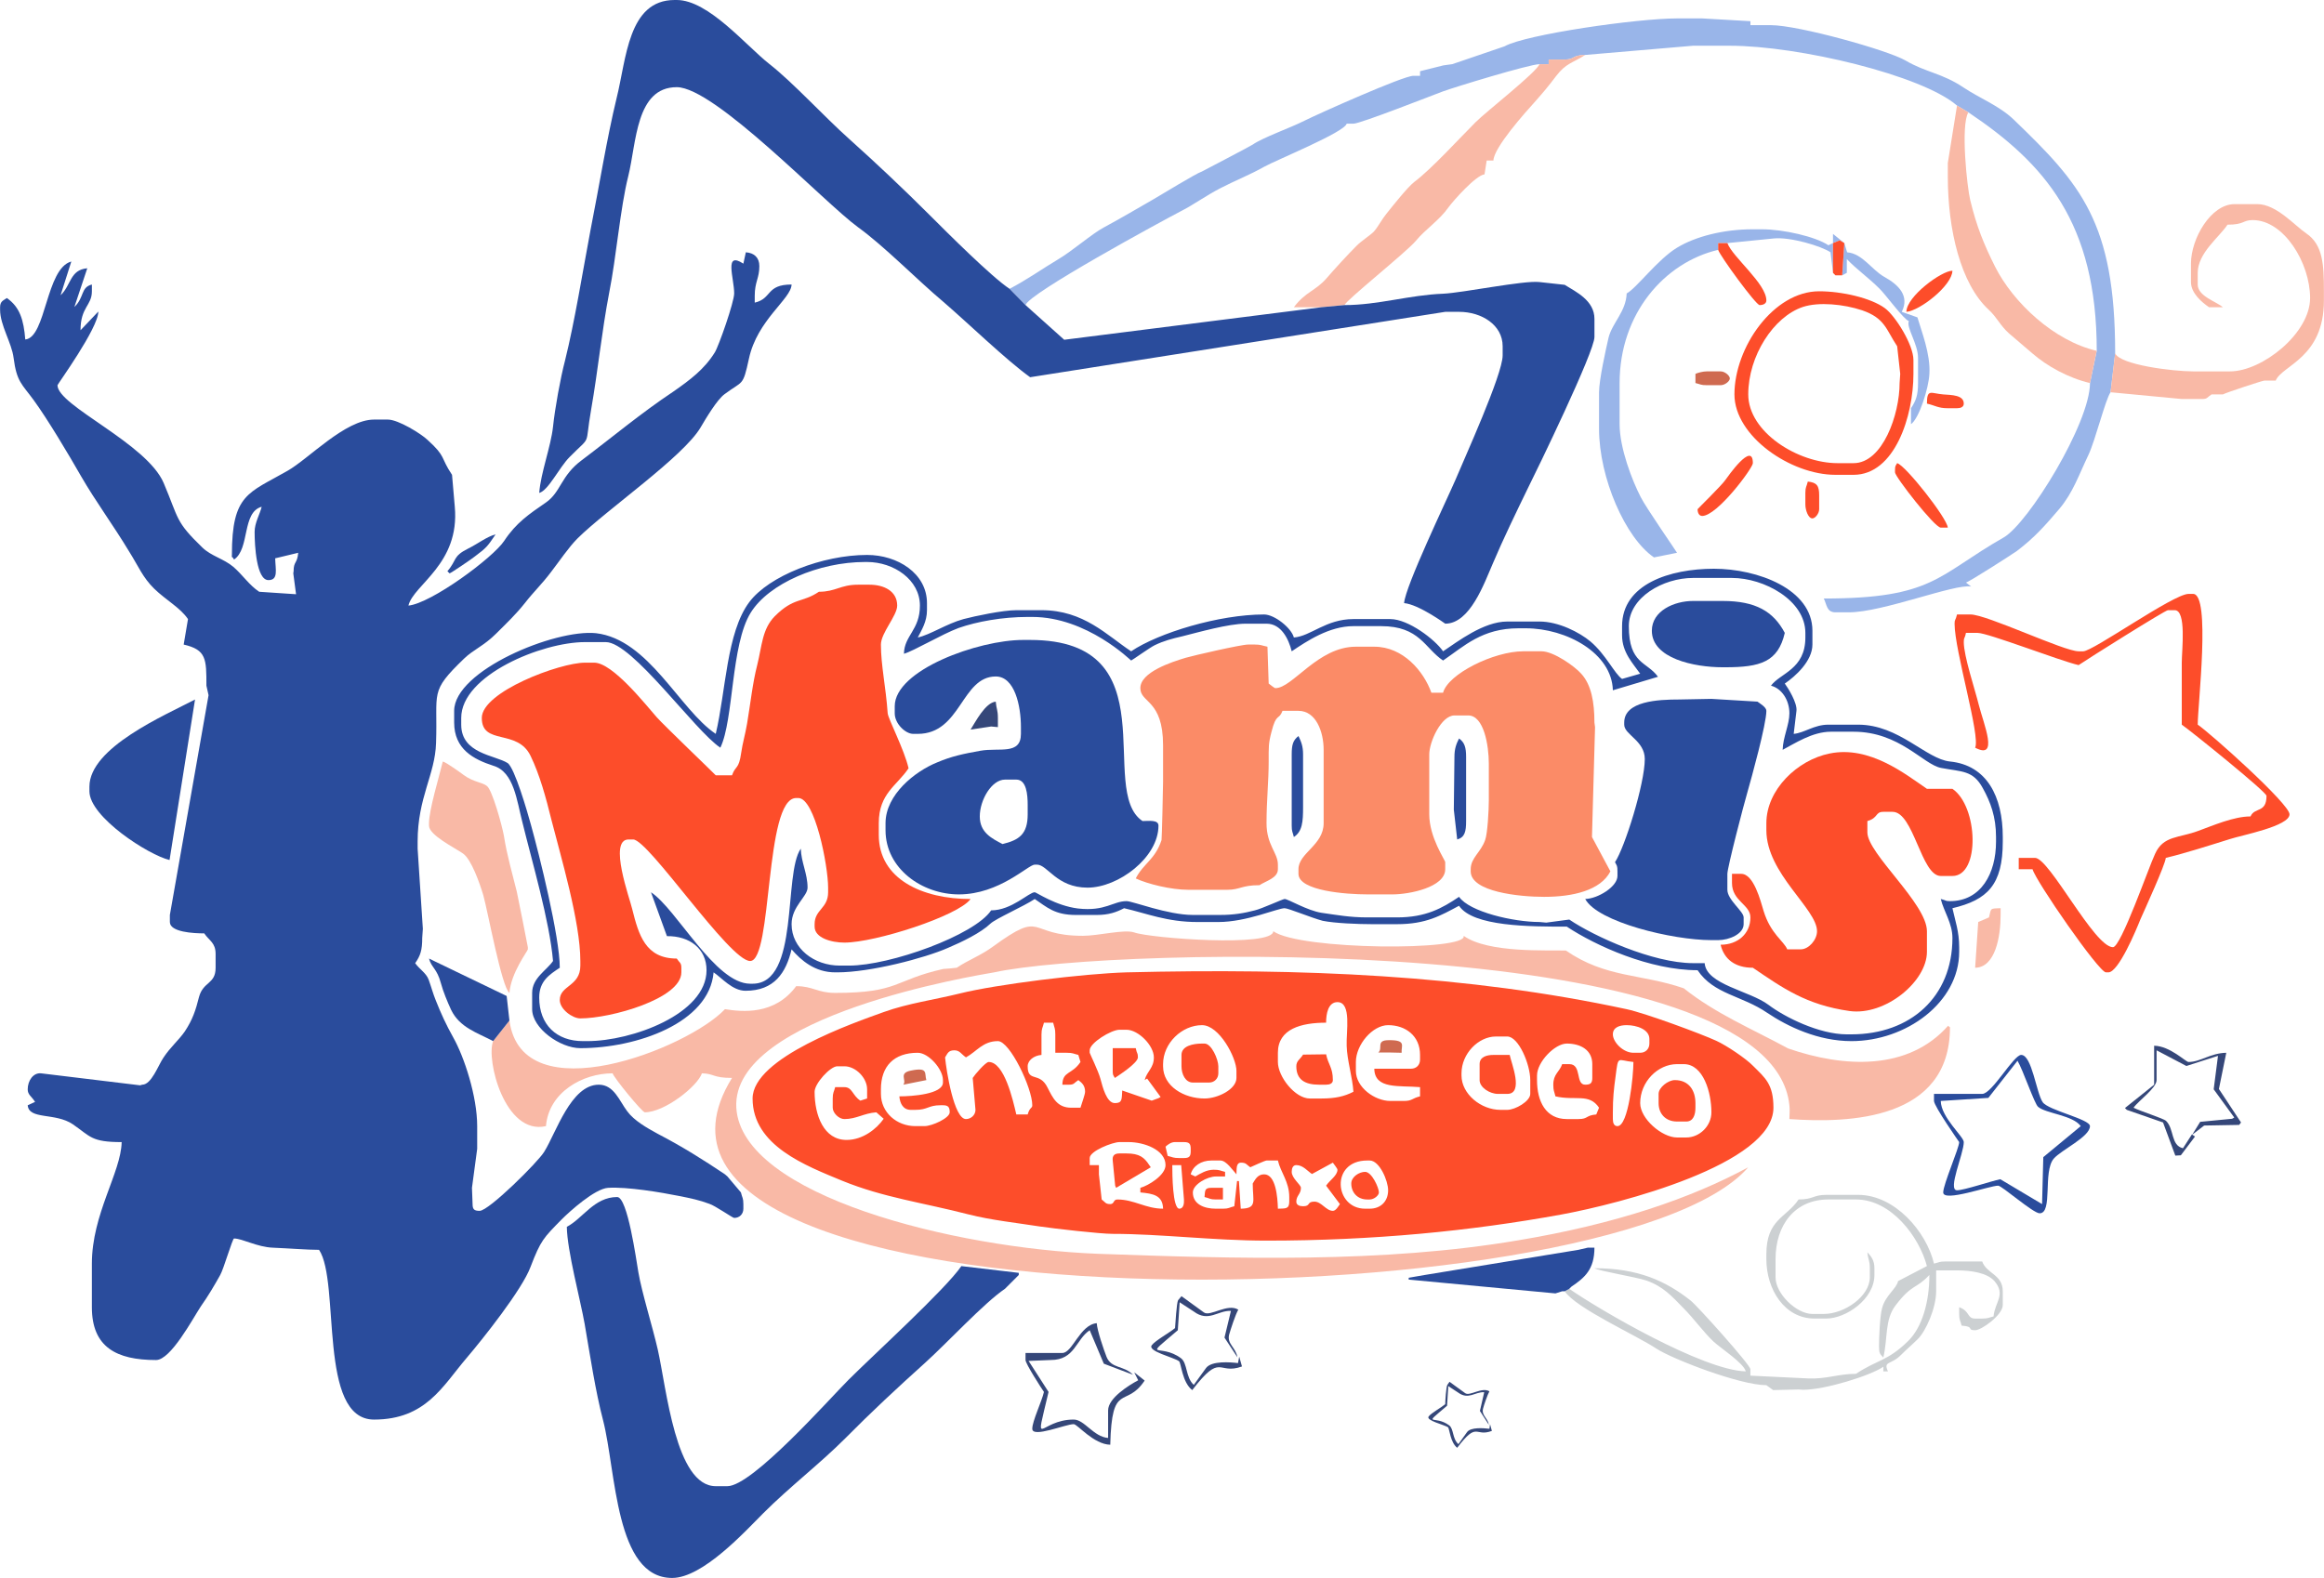 <?xml version="1.0" encoding="utf-8"?>
<!-- Generator: Adobe Illustrator 15.0.0, SVG Export Plug-In . SVG Version: 6.00 Build 0)  -->
<!DOCTYPE svg PUBLIC "-//W3C//DTD SVG 1.1//EN" "http://www.w3.org/Graphics/SVG/1.1/DTD/svg11.dtd">
<svg version="1.1" id="Layer_1" xmlns="http://www.w3.org/2000/svg" xmlns:xlink="http://www.w3.org/1999/xlink" x="0px" y="0px"
	 width="385.002px" height="261.482px" viewBox="0 0 385.002 261.482" enable-background="new 0 0 385.002 261.482"
	 xml:space="preserve">
<g id="Capa_x0020_1">
	<g id="_2195691238048">
		<path fill="#CF6A50" d="M280.874,61.95v1.526c0.864,0.203,0.864,0.355,1.882,0.355h2.289c0.712,0,1.525-0.661,1.525-1.119
			c0-0.457-0.813-1.17-1.525-1.17h-2.289C282.145,61.543,281.332,61.747,280.874,61.95z"/>
		<path fill="#CF6A50" d="M228.333,174.406c1.323,0,2.595,0,3.866,0.051c-0.102-1.17,0.864-2.136-2.188-2.085
			C227.876,172.372,229.147,173.796,228.333,174.406z"/>
		<path fill="#354779" d="M187.694,227.811c-1.525-1.577-3.561-0.967-4.374-2.95c-0.458-1.17-1.576-4.425-1.627-5.595
			c-2.798,0.254-4.019,4.934-5.697,4.934h-6.104v1.17c0,0.61,2.595,4.629,3.052,5.29c-0.355,1.576-1.933,4.831-1.933,6.104
			c0,1.576,5.493-0.764,6.866-0.764c0.61,0,3.307,3.357,6.053,3.408c0.255-10.63,2.543-5.9,5.696-10.63l-1.729-1.374l0.661,1.322
			c-1.526,0.814-4.984,2.95-4.984,4.985v4.577c-2.441-0.203-3.917-3.052-5.697-3.052c-5.798,0-6.561,5.595-4.17-4.577l-3.307-5.138
			l3.662-0.152c4.019,0,4.12-3.356,6.46-4.934l2.339,5.544L187.694,227.811z"/>
		<path fill="#354779" d="M363.627,188.343l-0.509-0.356l-1.476,2.289c-2.034-0.458-1.424-3.153-2.797-4.526
			c-0.407-0.407-4.323-1.628-5.392-2.188c0.763-1.119,3.814-3.255,3.814-4.577v-4.935l4.934,2.595l5.239-1.679l-0.712,5.544
			l3.407,4.68l-0.355,0.203l-5.29,0.509l-1.322,2.136l1.983-1.525l5.798-0.102l0.306-0.407l-3.662-5.544l1.221-6.002
			c-2.645,0.051-4.272,1.526-6.256,1.526c-0.458,0-3.052-2.646-5.696-2.696v6.46l-4.832,3.865l0.305,0.306l6.002,2.085l2.034,5.493
			l0.916-0.051L363.627,188.343z"/>
		<path fill="#354779" d="M164.196,120.39l1.119,0.102v-1.525c0-1.322-0.255-1.476-0.356-2.696c-1.729,0.153-3.356,3.357-4.17,4.629
			L164.196,120.39z"/>
		<path fill="#CCD0D2" d="M259.969,213.57l0.355-0.356L259.969,213.57l-0.763,0.406H258.8l-1.119,0.356l1.119-0.356h0.407
			c1.933,2.849,11.749,7.223,15.207,9.512c2.646,1.729,13.835,6.053,18.209,6.053l1.119,0.813l4.222-0.102l0.763,0.051
			c3.611,0,11.139-2.34,13.275-3.814v0.763h0.763c-0.814-1.78,0.509-1.018,2.187-2.746c1.018-1.018,1.831-1.679,2.747-2.595
			c1.322-1.271,3.052-5.137,3.052-7.935v-3.458h3.458c2.391,0,4.985,0.406,6.206,1.78c1.933,2.288,0.051,3.458-0.153,5.849
			c-0.864,0.204-0.864,0.356-1.882,0.356h-1.17c-1.373,0-0.813-1.221-2.645-1.882v1.119c0,1.067,0.203,1.067,0.407,1.933
			c2.237,0.152,0.763,0.763,2.237,0.763c1.068,0,4.578-2.543,4.578-4.171v-2.289c0-2.797-2.696-2.898-3.408-4.934h-6.104
			c-1.017,0-1.017,0.153-1.882,0.356c-1.271-5.341-6.51-11.394-12.563-11.394h-5.29c-2.187,0-2.085,0.764-4.577,0.764
			c-2.035,3.052-5.341,3.255-5.341,9.104v0.763c0,5.035,3.001,9.867,7.985,9.867h1.933c3.255,0,7.985-3.204,7.985-7.223v-1.119
			c0-1.322-0.56-1.983-1.17-2.645c0.102,1.17,0.407,1.322,0.407,2.645v1.526c0,3.103-4.171,6.053-7.63,6.053h-1.882
			c-2.645,0-6.103-3.357-6.103-6.053v-3.052c0-5.646,3.204-9.867,8.748-9.867h4.577c5.85,0,10.478,6.205,11.749,11.037l-4.78,2.492
			c-0.255,1.271-2.086,2.34-2.646,4.476c-0.355,1.271-0.509,4.73-0.509,6.307c0,1.221,0.153,1.271,0.713,1.882
			c0.763-3.204,0.203-6.256,2.034-8.646c2.797-3.662,3.306-2.594,5.595-5.035c0,4.526-1.221,8.697-3.51,10.936
			c-3.407,3.356-5.137,3.103-8.646,5.442c-2.95,0-4.934,0.915-7.985,0.763l-9.511-0.458v-1.068c0-0.712-8.851-10.579-9.918-11.393
			c-4.069-3.204-8.646-5.341-15.92-5.341c0.712,0.458,6.765,1.425,8.596,2.035c2.797,0.966,4.272,2.645,6.104,4.526
			c1.831,1.831,3.356,4.018,5.035,5.595c1.221,1.119,4.984,3.561,5.34,4.934C282.145,227.099,264.852,216.977,259.969,213.57z"/>
		<path fill="#99B5E9" d="M167.248,47.861l2.645,2.696c0.509-1.934,22.431-13.835,25.838-15.615c1.831-0.915,4.171-2.594,6.46-3.764
			c2.34-1.221,4.832-2.188,7.172-3.51c2.085-1.17,13.376-5.747,13.732-7.171h1.119c1.119,0,12.766-4.578,14.801-5.341
			c1.933-0.712,14.241-4.476,16.021-4.526h1.525V9.867h2.646c1.729,0,1.118-0.712,3.407-0.763l17.853-1.525h6.104
			c11.394,0,31.84,4.883,37.638,9.918l1.882,1.119c12.665,8.493,21.261,18.31,21.261,39.52l-1.119,5.341
			c0,6.662-10.223,23.243-14.292,25.583c-10.986,6.256-11.597,10.122-29.806,10.122c0.509,1.017,0.458,2.288,1.934,2.288h2.237
			c5.595,0,17.548-4.78,20.243-4.272l-0.864-0.661c0.61-0.152,7.578-4.628,8.443-5.238c2.949-2.238,4.679-4.222,7.069-7.02
			c2.238-2.695,3.153-5.493,4.781-8.9c1.17-2.492,2.797-9.155,3.662-10.376l0.763-6.459c0-21.719-5.696-28.025-16.784-38.706
			c-2.441-2.34-5.595-3.51-8.342-5.341c-3.561-2.391-6.256-2.492-9.612-4.476c-3.001-1.729-17.751-5.85-22.278-5.85h-3.407V3.51
			l-7.985-0.458h-4.171c-6.612,0-25.075,2.646-28.585,4.629l-8.646,2.95l-1.475,0.203l-3.865,0.966v0.764h-1.119
			c-1.679,0-15.768,6.307-18.005,7.426c-2.289,1.17-6.918,2.797-8.596,3.967c-0.255,0.204-8.342,4.425-8.443,4.477
			c-0.865,0.254-6.663,3.814-7.985,4.577c-2.645,1.525-5.595,3.255-8.24,4.68c-1.933,1.017-5.238,3.916-7.578,5.289
			C172.639,44.555,170.249,46.285,167.248,47.861z"/>
		<path fill="#99B5E9" d="M284.637,41.402v-1.119h1.526l7.629-0.763c2.746-0.306,7.985,1.271,9.46,2.288l0.407,3.408l0.407,0.407
			l-0.407-0.407v-4.934l1.119-0.458l0.763,0.458l-0.356,5.341l0.764-0.407v-2.289c1.576,1.679,3.56,3.052,5.391,4.883
			c1.018,0.967,4.069,5.188,4.883,5.392c-0.457,1.068,1.526,3.764,1.526,6.104v4.171c0,2.034-0.356,2.949-1.17,4.17v2.646
			c1.373-0.967,2.95-6.053,3.052-8.342c0.203-3.306-1.322-7.069-1.983-9.358l-2.594-0.916c1.322-2.645-0.509-4.476-2.899-5.798
			c-2.086-1.17-3.611-3.865-6.154-4.069l-0.458-1.525l-1.882-1.526v1.526l-0.763,0.355c-2.137-1.424-7.426-2.645-11.037-2.645
			h-1.476c-4.934,0-9.562,1.221-12.563,3.052c-3.204,1.933-6.765,6.765-8.342,7.578c-0.102,3.001-2.391,4.883-3.001,7.324
			c-0.457,1.984-1.576,7.02-1.576,9.054v6.053c0,8.138,4.374,18.106,9.104,21.312l3.814-0.764c-0.051-0.152-5.137-7.477-6.002-9.206
			c-1.424-2.746-3.51-8.138-3.51-12.104v-6.815C268.31,51.981,275.737,43.487,284.637,41.402z"/>
		<path fill="#F9B9A6" d="M289.622,193.428c-9.46,5.137-21.922,9.409-38.096,12.105c-22.48,3.814-46.793,3.052-69.63,2.237
			c-23.753-0.915-59.051-9.612-59.916-24.21c-0.864-15.36,39.876-21.922,42.725-22.431c19.327-4.221,128.782-6.815,131.732,22.023
			c0.102,0.764,0,1.526,0,2.289c9.867,0.712,26.602,0.203,26.602-15.208c-0.103-0.051-0.204-0.152-0.306-0.254
			c-6.612,7.477-17.242,6.968-26.499,3.764c-5.9-3.204-12.004-5.747-17.293-9.969c-7.07-2.441-12.868-1.679-19.531-6.256
			c-3.052-0.103-12.868,0.457-16.938-2.441c0.814,2.543-27.16,2.391-31.534-0.764c0,2.696-20.396,1.17-23.04,0.204
			c-1.628-0.56-5.951,0.56-8.494,0.56c-9.41,0-6.307-4.477-14.902,1.78c-2.086,1.525-4.12,2.237-6.002,3.509
			c-0.763,0.102-1.476,0.152-2.238,0.204c-8.188,1.831-7.273,3.967-17.903,3.967c-2.95,0-3.662-1.119-6.459-1.119
			c-3.561,4.832-8.952,4.272-11.801,3.814c-6.104,6.511-33.619,17.396-35.705,1.882c-0.915,1.119-1.78,2.289-2.695,3.408
			c-1.221,3.052,1.933,15.665,8.748,14.089c0.458-5.595,6.053-8.748,11.037-8.748c0.203,0.712,4.883,6.459,5.341,6.459
			c3.255,0,8.697-4.272,9.46-6.459c2.085,0.051,1.78,0.763,4.984,0.763C94.668,221.555,267.243,219.317,289.622,193.428z"/>
		<path fill="#F9B9A6" d="M255.036,10.631c-0.509,1.373-8.799,7.832-10.579,9.612c-2.747,2.747-7.273,7.731-10.173,9.918
			c-1.119,0.865-3.611,4.019-4.628,5.29c-0.713,0.864-1.323,2.085-2.035,2.899c-0.56,0.61-1.983,1.475-2.898,2.391
			c-1.425,1.424-3.611,3.814-4.934,5.34c-1.831,2.137-3.51,2.238-5.442,4.832h4.577l3.814-0.355
			c0.204-0.764,10.274-8.8,11.801-10.631c1.627-1.983,3.865-3.356,5.441-5.595c0.814-1.119,4.527-5.289,5.951-5.442l0.356-2.288
			h1.118c0.052-2.137,5.29-7.985,6.765-9.613c1.526-1.729,2.188-2.492,3.611-4.374c1.679-2.188,2.696-2.137,4.832-3.51
			c-2.289,0.051-1.679,0.763-3.407,0.763h-2.646v0.764H255.036z"/>
		<path fill="#F9B9A6" d="M350.402,58.543l-0.763,6.459l11.8,1.119h3.408c0.864,0,0.813-0.306,1.525-0.763h1.882
			c0.407-0.255,6.562-2.289,6.866-2.289h1.882c1.018-2.543,7.985-3.713,7.985-13.275v-1.525c0-4.425-0.152-7.731-2.949-9.613
			c-1.883-1.271-4.935-4.832-8.088-4.832h-3.764c-3.916,0-7.223,5.697-7.223,9.867v3.052c0,1.882,1.883,3.408,3.001,4.171h2.289
			c-1.119-0.966-4.171-1.831-4.171-3.764v-1.933c0-3.307,3.611-5.951,4.934-7.985c2.849,0,2.492-0.763,4.171-0.763
			c5.188,0,9.512,7.12,9.512,12.919c0,5.849-7.935,12.155-13.275,12.155h-6.104C360.015,61.543,351.216,60.475,350.402,58.543z"/>
		<path fill="#F9B9A6" d="M71.068,136.412v0.407c0,1.576,4.271,3.662,5.646,4.628c1.373,0.967,2.746,4.883,3.356,6.918
			c0.763,2.746,3.052,15.259,4.323,16.174c0.255-3.356,3.052-6.968,3.052-7.223v-0.355c0-0.051-1.679-8.596-1.831-9.206
			c-0.763-3.103-1.627-6.002-2.136-9.257c-0.306-1.729-1.933-7.579-2.798-8.24c-0.813-0.661-2.187-0.61-3.865-1.831
			c-0.61-0.457-2.95-2.136-3.459-2.237C72.797,128.528,71.068,134.225,71.068,136.412z"/>
		<path fill="#F9B9A6" d="M346.231,63.476l1.119-5.341c-7.069-1.628-13.834-7.985-16.835-13.937
			c-1.831-3.662-3.052-6.612-4.12-11.037c-0.509-2.034-1.628-12.41-0.306-14.546l-1.882-1.119l-1.525,9.511v2.238
			c0,8.85,2.136,17.802,6.765,22.074c1.424,1.322,1.882,2.594,3.356,3.916c1.374,1.17,2.544,2.188,3.866,3.307
			C339.06,60.628,342.569,62.611,346.231,63.476z"/>
		<path fill="#F9B9A6" d="M329.498,152.027l-1.78,0.763l-0.509,7.578c3.357-0.051,4.222-5.188,4.222-8.748v-1.119
			C329.549,150.552,329.905,150.501,329.498,152.027z"/>
		<path fill="#FD4D2A" d="M226.502,192.309h0.407c1.628,0,3.052,3.357,3.052,4.934c0,1.831-1.221,3.052-3.052,3.052h-0.763
			C221.06,200.295,220.347,192.309,226.502,192.309z M194.205,193.072h1.475l0.458,5.697v0.355c0,0.661-0.254,1.17-0.763,1.17
			C194.256,200.295,194.205,194.598,194.205,193.072z M219.686,196.48l2.289,3.052c-0.254,0.356-0.661,1.119-1.17,1.119
			c-1.119,0-1.882-1.526-3.052-1.526c-1.322,0-0.56,0.764-1.882,0.764c-0.61,0-1.119-0.204-1.119-0.764
			c0-1.017,0.764-1.221,0.764-2.288c0-0.509-1.526-1.577-1.526-2.646c0-0.61,0.203-1.119,0.763-1.119
			c1.119,0,1.882,1.018,2.595,1.476l3.458-1.882c0.203,0.305,0.763,0.966,0.763,1.17
			C221.568,194.802,220.297,195.564,219.686,196.48z M198.019,194.954l-0.763-0.355c0.355-1.373,1.729-2.289,3.407-2.289h1.526
			c0.966,0,2.034,1.628,2.645,2.289c0.051-0.864-0.102-1.933,0.763-1.933c0.865,0,0.865,0.305,1.526,0.763
			c0.355-0.152,2.441-1.119,2.695-1.119h1.882c0.458,1.983,1.882,3.51,1.882,6.053v0.763c0,1.271-0.661,1.119-1.882,1.17
			c-0.051-1.983-0.355-5.696-2.288-5.696c-1.068,0-1.476,0.864-1.882,1.525c0,2.95,0.813,4.12-1.984,4.171l-0.305-4.577h-0.306
			l-0.457,4.171c-0.865,0.203-0.865,0.406-1.882,0.406h-1.17c-1.984,0-3.815-0.763-3.815-2.695c0-1.322,2.391-2.646,3.815-2.646
			h1.525v-0.763c-0.864-0.203-0.864-0.355-1.882-0.355C199.85,193.836,198.833,194.497,198.019,194.954z M180.523,191.903
			c0-1.17,3.814-2.646,4.934-2.646h1.525c2.543,0,6.104,1.271,6.104,3.814c0,1.679-2.849,3.408-4.171,3.765v0.763
			c2.086,0.203,3.713,0.458,3.764,2.695c-2.898,0-4.78-1.525-7.578-1.525c-0.712,0-0.458,0.763-1.17,0.763
			c-0.813,0-0.813-0.306-1.424-0.763l-0.458-4.171v-1.526h-1.525V191.903z M195.375,191.903c-1.068,0-1.068-0.153-1.933-0.356
			l-0.356-1.526c0.306-0.305,0.916-0.763,1.526-0.763h1.525c0.864,0,1.119,0.255,1.119,1.119v0.407c0,0.864-0.255,1.119-1.119,1.119
			H195.375z M271.719,182.799c0-3.51,2.899-6.46,6.104-6.46h1.119c3.255,0,4.577,4.73,4.577,7.985c0,2.238-1.933,4.171-4.171,4.171
			h-1.525C275.33,188.495,271.719,185.392,271.719,182.799z M145.936,180.51c0-3.814,2.137-6.053,6.104-6.053
			c1.78,0,4.171,2.696,4.171,4.527v0.406c0,1.933-5.137,2.289-7.223,2.289c0.102,1.221,0.661,2.238,1.882,2.238h0.764
			c2.085,0,2.136-0.764,4.17-0.764h0.407c0.864,0,1.119,0.306,1.119,1.17c0,0.967-2.95,2.289-4.171,2.289h-1.525
			c-3.052,0-5.697-2.238-5.697-5.341V180.51z M134.95,180.917c0-1.374,2.595-4.222,3.765-4.222h1.169
			c1.883,0,3.765,1.933,3.765,3.814v1.525l-1.119,0.356c-1.322-0.864-1.322-2.238-2.646-2.238h-1.525
			c-0.203,0.814-0.407,0.865-0.407,1.882v1.526c0,0.864,1.018,1.882,1.933,1.882c1.984,0,3.205-0.967,5.29-1.119l1.221,1.068
			c-1.17,1.679-3.459,3.51-6.154,3.51C136.476,188.902,134.95,184.833,134.95,180.917z M242.117,177.865
			c0-3.256,2.797-6.104,5.696-6.104h1.882c1.882,0,3.814,4.628,3.814,7.223v2.288c0,1.221-2.492,2.646-3.814,2.646h-1.119
			c-3.255,0-6.459-2.646-6.459-5.697V177.865z M267.192,184.324c0-2.34,0.152-3.814,0.457-6.002c0.458-3.56,0.255-2.594,2.95-2.339
			c0,2.237-0.813,10.63-2.645,10.63c-0.56,0-0.763-0.509-0.763-1.17V184.324z M192.678,176.339c0-3.458,3.103-6.459,6.46-6.459
			c2.849,0,5.696,5.391,5.696,7.578v1.17c0,1.882-3.103,3.407-5.289,3.407c-3.408,0-6.867-2.034-6.867-5.34V176.339z
			 M219.686,169.472c0-1.525,0.356-3.408,1.882-3.408c2.391,0,1.425,4.985,1.526,7.223c0.051,2.34,0.966,5.239,1.119,7.63
			c-1.476,0.763-3.001,1.118-5.29,1.118h-1.933c-2.441,0-5.29-3.61-5.29-6.052v-1.526
			C211.701,170.49,215.567,169.472,219.686,169.472z M254.629,178.22c0-2.237,2.95-5.289,4.934-5.289
			c2.289,0,4.222,1.067,4.222,3.407v2.289c0,0.864-0.305,1.119-1.17,1.119c-1.679,0-0.509-3.408-2.645-3.408h-1.17
			c-0.458,1.322-1.475,1.628-1.475,3.408c0,1.017,0.152,1.067,0.355,1.933c3.307,0.763,5.595-0.56,7.223,1.882l-0.458,1.119
			c-1.78,0.152-1.322,0.763-2.95,0.763h-1.933c-3.458,0-4.934-2.899-4.934-6.459V178.22z M224.62,175.983
			c0-2.849,2.747-6.104,5.341-6.104c2.899,0,5.29,1.78,5.29,4.934v0.763c0,0.915-0.61,1.525-1.526,1.525h-6.053
			c0.051,3.459,4.12,2.747,7.579,3.052v1.526c-1.322,0.305-1.271,0.763-2.646,0.763h-2.288c-2.543,0-5.697-2.238-5.697-4.984
			V175.983z M172.538,171.405c0-1.017,0.203-1.068,0.406-1.933h1.526c0.203,0.864,0.355,0.916,0.355,1.933v3.052h1.882
			c1.068,0,1.068,0.152,1.934,0.356l0.355,1.17c-1.424,2.136-2.95,1.475-3.001,3.764h1.119c0.864,0,0.813-0.306,1.526-0.763
			c0.61,0.457,1.118,0.915,1.118,1.933c0,0.457-0.56,1.933-0.763,2.645h-1.525c-2.34,0-3.052-1.628-3.917-3.306
			c-1.322-2.747-3.306-0.814-3.306-3.561c0-0.967,1.018-1.78,2.289-1.882V171.405z M160.025,175.219
			c1.78-0.966,2.798-2.695,5.29-2.695c1.983,0,5.696,7.782,5.696,10.63c0,0.56-0.407,0.255-0.763,1.526h-1.882
			c-0.56-2.391-1.983-8.697-4.578-8.697c-0.508,0-2.339,2.136-2.645,2.645l0.458,5.29c0,0.864-0.763,1.525-1.577,1.525
			c-1.983,0-3.255-8.036-3.458-10.224c0.406-0.61,0.508-1.17,1.525-1.17C159.009,174.05,159.212,174.66,160.025,175.219z
			 M186.627,170.642c1.933,0,4.526,2.594,4.526,4.577c0,1.78-1.119,2.238-1.526,3.765l0.407-0.255l2.238,3.052l-0.356,0.203
			l-1.119,0.407l-4.883-1.679c-0.102,1.425,0.051,2.086-1.221,2.086c-1.373,0-2.034-2.696-2.39-4.019
			c-0.356-1.322-1.78-4.222-1.78-4.323v-0.407c0-1.221,3.56-3.407,4.934-3.407H186.627z M273.244,172.931
			c0,0.864-0.61,1.525-1.525,1.525h-1.119c-1.729,0-3.407-1.78-3.407-3.052c0-1.17,1.118-1.525,2.288-1.525
			c1.679,0,3.764,0.712,3.764,2.288V172.931z M124.677,182.035c0,7.833,8.85,11.14,14.852,13.632
			c6.866,2.797,13.326,3.611,21.006,5.595c3.561,0.915,8.188,1.424,11.749,1.983c2.441,0.356,9.969,1.221,12.055,1.221
			c7.935,0,16.683,1.119,25.481,1.119c17.649,0,33.772-1.577,48.828-4.323c9.715-1.78,35.146-8.342,35.146-17.7
			c0-3.916-1.373-4.934-3.357-6.917c-1.169-1.221-4.425-3.408-6.103-4.171c-2.544-1.17-11.75-4.578-14.853-5.239
			c-26.448-5.696-53.812-6.815-82.854-6.104c-7.07,0.204-21.566,1.984-27.669,3.51c-4.12,1.018-8.545,1.628-12.513,3.052
			C141.511,169.472,124.677,175.27,124.677,182.035z"/>
		<path fill="#FD4D2A" d="M145.936,106.81c0-1.933,2.696-4.781,2.696-6.459c0-2.391-2.188-3.459-4.578-3.459h-1.933
			c-2.899,0-3.662,1.17-6.459,1.17c-2.798,1.882-4.12,0.864-7.324,4.068c-2.086,2.137-2.086,4.832-2.899,8.088
			c-0.763,2.949-1.119,6.408-1.679,9.714c-0.305,1.78-0.763,3.307-0.966,4.781c-0.407,2.899-0.916,2.035-1.526,3.764h-2.695
			c0-0.051-8.697-8.392-9.766-9.612c-1.882-2.137-7.324-9.054-10.376-9.054h-1.525c-4.171,0-17.09,4.832-17.09,9.155
			c0,4.628,5.899,1.729,8.087,6.307c1.525,3.153,2.543,6.917,3.459,10.63c1.525,6.002,4.78,16.836,4.78,23.346v0.764
			c0,3.458-3.407,3.255-3.407,5.696c0,1.525,2.085,3.052,3.407,3.052c5.036,0,16.734-3.255,16.734-7.63v-0.763
			c0-0.864-0.306-0.813-0.764-1.525c-5.188,0-6.307-3.917-7.375-8.189c-0.355-1.627-4.018-11.545-0.61-11.545h0.764
			c2.543,0,15.971,20.141,19.378,20.141c3.764,0,2.34-27.008,7.63-27.008h0.355c2.747,0,4.934,11.19,4.934,14.853v0.763
			c0,2.695-2.238,2.848-2.238,5.289v0.407c0,1.882,2.798,2.645,4.934,2.645c5.138,0,18.87-4.425,20.905-7.222
			c-7.935,0-15.208-3.256-15.208-10.631v-1.933c0-4.934,3.001-6.205,4.934-9.104c-0.712-3.103-3.357-8.138-3.459-9.104
			C146.751,113.778,145.936,110.269,145.936,106.81z"/>
		<path fill="#FD4D2A" d="M309.356,136.056c1.831-0.509,1.271-1.526,2.646-1.526h1.525c3.51,0,4.73,10.63,7.985,10.63h1.933
			c4.629,0,4.272-11.545,0-14.444h-4.222c-3.458-2.34-9.46-7.223-16.123-5.85c-5.341,1.068-10.478,6.002-10.478,11.546v1.17
			c0,7.172,8.393,13.021,8.393,16.733c0,1.425-1.374,3.001-2.696,3.001h-2.237c-0.56-1.373-2.747-2.543-3.917-6.357
			c-0.509-1.679-1.627-6.154-3.713-6.154h-1.525v1.525c0,3.001,3.052,3.561,3.052,5.697c0,2.695-2.086,4.526-4.934,4.526
			c0.56,2.391,2.391,3.814,5.34,3.814c4.883,3.307,8.8,6.154,16.021,7.172c5.9,0.813,12.817-4.883,12.817-9.816v-3.408
			c0-4.577-9.867-12.868-9.867-16.377V136.056z"/>
		<path fill="#FD4D2A" d="M345.112,107.929h-0.763c-2.441,0-15.208-6.104-17.903-6.104h-2.238c-0.254,1.068-0.406,0.763-0.406,1.525
			c0,4.477,4.323,18.667,3.407,20.549c3.968,2.085,1.425-3.865,0.61-7.07c-0.61-2.492-2.492-8.087-2.492-10.427
			c0-0.864,0.152-0.457,0.356-1.525h1.933c1.729,0,13.479,4.577,16.733,5.341c1.322-0.916,14.344-9.104,14.801-9.104h1.119
			c1.983,0,1.17,6.663,1.17,8.697c0,3.459,0,6.866,0,10.274c1.475,1.017,14.038,11.139,14.038,11.8c0,2.899-1.983,1.831-2.645,3.407
			c-2.798,0-6.257,1.526-8.647,2.391c-3.255,1.221-5.798,0.764-7.171,3.815c-1.018,2.136-5.646,15.462-6.969,15.462
			c-3.103,0-10.528-14.801-12.919-14.801h-2.695v1.882h2.289c0.509,1.933,10.986,17.089,12.156,17.089h0.406
			c1.679,0,4.629-7.069,5.29-8.748c0.763-1.729,4.12-9.054,4.222-10.223c3.204-0.764,7.324-2.086,10.579-3.103
			c1.983-0.662,9.918-2.137,9.918-4.12c0-1.729-13.224-13.529-15.208-14.852c0-3.256,2.188-21.668-0.763-21.668h-0.763
			C360.066,98.418,346.74,107.929,345.112,107.929z"/>
		<path fill="#FD4D2A" d="M289.622,65.358c0-6.358,4.171-12.868,9.054-14.496c2.645-0.864,6.765-0.458,9.816,0.56
			c3.814,1.322,3.967,3.204,5.798,5.951l0.509,4.577l-0.102,1.526c0,5.188-2.798,13.274-7.629,13.274h-2.646
			C297.862,76.751,289.622,71.614,289.622,65.358z M287.333,65.358c0,6.917,9.309,13.325,16.734,13.325h3.001
			c6.815,0,9.918-9.714,9.918-16.733v-2.289c0-2.543-3.001-7.324-4.73-8.596c-2.289-1.678-7.07-2.797-10.885-2.797
			C293.793,48.268,287.333,57.576,287.333,65.358z"/>
		<path fill="#FD4D2A" d="M274.77,181.272v1.526c0,1.831,1.221,3.052,3.052,3.052h1.525c1.17,0,1.526-1.119,1.526-2.289v-0.763
			c0-2.137-1.119-3.814-3.408-3.814C276.347,178.984,274.77,180.204,274.77,181.272z"/>
		<path fill="#FD4D2A" d="M195.73,174.813v1.882c0,1.322,0.661,2.695,1.882,2.695h2.696c0.864,0,1.525-0.661,1.525-1.525v-1.17
			c0-1.119-1.119-3.764-2.288-3.764h-0.407C197.612,172.931,195.73,173.338,195.73,174.813z"/>
		<path fill="#FD4D2A" d="M245.118,176.339v2.646c0,1.22,1.678,2.288,3.052,2.288h1.525c2.798,0,0.661-5.137,0.407-6.459h-2.696
			C246.237,174.813,245.118,175.169,245.118,176.339z"/>
		<path fill="#FD4D2A" d="M281.229,84.381c0,0.61,0.255,1.118,0.764,1.118c2.492,0,8.392-7.935,8.392-8.748
			c0-3.764-4.221,2.34-4.526,2.747C285.349,80.311,281.229,84.329,281.229,84.381z"/>
		<path fill="#FD4D2A" d="M215.872,174.762c-0.509,0.813-1.119,1.017-1.119,1.933c0,2.289,1.526,3.052,3.764,3.052h1.17
			c0.61,0,1.119-0.204,1.119-0.763c0-2.086-0.763-2.544-1.119-4.272L215.872,174.762z"/>
		<path fill="#FD4D2A" d="M284.637,41.402c0.306,1.017,6.256,9.155,6.866,9.155s1.119-0.255,1.119-0.764
			c0-2.797-5.595-7.171-6.459-9.511h-1.526V41.402z"/>
		<path fill="#FD4D2A" d="M313.934,77.921v0.356c0,0.712,6.561,9.155,7.578,9.155h1.17c-0.152-1.628-7.019-10.325-8.393-10.682
			C314.036,77.209,313.934,77.158,313.934,77.921z"/>
		<path fill="#FD4D2A" d="M184.338,192.309l0.406,4.171l0.153,0.356l5.747-3.408l-0.254-0.356c-0.814-1.271-1.628-1.933-3.764-1.933
			h-1.17C184.693,191.139,184.236,191.445,184.338,192.309z"/>
		<path fill="#FD4D2A" d="M315.816,51.676c2.288-0.203,7.578-4.374,7.629-6.815C321.665,44.86,315.867,49.082,315.816,51.676z"/>
		<path fill="#FD4D2A" d="M226.909,198.769c0.712,0,1.526-0.661,1.526-1.17c0-0.763-1.17-3.408-2.289-3.408
			c-0.967,0-2.289,0.814-2.289,1.933c0,1.476,1.018,2.646,2.645,2.646H226.909z"/>
		<path fill="#FD4D2A" d="M184.693,178.628c0.764-0.509,3.815-2.492,3.815-3.408c0-0.813-0.153-0.508-0.356-1.525h-3.814v3.764
			C184.338,178.22,184.439,178.17,184.693,178.628z"/>
		<path fill="#FD4D2A" d="M319.223,66.884c1.374,0.306,1.831,0.763,3.459,0.763h1.525c0.61,0,1.119-0.203,1.119-0.763
			c0-1.424-1.983-1.424-3.407-1.525C319.885,65.205,319.223,64.341,319.223,66.884z"/>
		<path fill="#FD4D2A" d="M299.083,81.684v1.933c0,0.865,0.457,2.289,1.169,2.289c0.458,0,1.119-0.813,1.119-1.525v-2.289
			c0-1.577-0.355-2.137-1.882-2.289C299.286,80.668,299.083,80.668,299.083,81.684z"/>
		<path fill="#FD4D2A" d="M303.66,40.283v4.934l0.407,0.407h1.118l0.356-5.341l-0.763-0.458L303.66,40.283z"/>
		<path fill="#FD4D2A" d="M201.427,198.769h1.17v-1.933h-1.934c-1.118,0-1.017,0.457-1.118,1.525
			C200.41,198.565,200.41,198.769,201.427,198.769z"/>
		<path fill="#2A4C9C" d="M122.744,197.599l-2.238-2.646l-0.407-0.355c-3.56-2.391-7.12-4.629-11.139-6.714
			c-1.78-0.967-3.916-2.188-5.035-3.713c-1.322-1.729-2.188-4.425-4.73-4.425c-4.628,0-7.069,7.985-9.053,11.139
			c-1.018,1.679-9.155,9.766-10.682,9.766c-0.915,0-1.17-0.255-1.17-1.119l-0.102-2.695l0.865-6.46v-3.764
			c0-4.934-2.137-11.444-3.968-14.699c-1.17-2.085-2.034-3.967-2.899-6.154c-0.457-1.119-0.712-2.136-1.17-3.408
			c-0.406-1.118-1.525-1.729-2.237-2.746c0.864-1.221,1.17-2.136,1.17-4.171l0.102-1.525l-0.865-13.275v-1.17
			c0-7.324,2.899-11.088,3.052-16.326c0.306-8.596-1.169-8.393,4.629-13.987c1.577-1.526,3.255-2.086,5.341-4.171
			c1.831-1.831,3.153-3.052,4.78-5.086c1.374-1.78,2.798-3.103,4.323-5.138c1.374-1.779,2.899-4.068,4.375-5.544
			c4.831-4.78,17.547-13.529,20.396-18.412c0.864-1.475,2.746-4.628,3.967-5.492c3.052-2.289,3.001-1.17,4.019-5.85
			c1.373-6.459,7.019-9.918,7.069-12.309c-4.272,0-3.204,2.34-6.104,3.001v-1.119c0-2.34,0.764-2.899,0.764-4.934
			c0-1.424-0.865-2.188-2.238-2.289l-0.407,1.882c-3.255-2.136-1.525,2.391-1.525,4.934c0,1.425-2.543,8.698-3.204,9.766
			c-1.729,2.798-4.12,4.578-6.816,6.46c-5.492,3.662-10.07,7.527-15.207,11.393c-3.51,2.595-3.459,5.29-5.951,7.02
			c-2.797,1.933-4.934,3.356-6.917,6.357c-1.831,2.798-12.105,10.376-15.869,10.732c0.813-3.459,8.545-6.867,7.68-16.378
			l-0.457-5.29c-1.983-2.949-0.916-2.949-4.069-5.798c-1.068-1.018-4.832-3.357-6.562-3.357h-2.288
			c-4.781,0-10.834,6.511-14.344,8.494c-6.459,3.713-9.206,3.814-9.206,13.937c0,0.864-0.152-0.152,0.356,0.763
			c2.645-1.78,1.271-7.833,4.577-8.748c-0.305,1.271-1.169,2.645-1.169,4.171c0,2.288,0.305,7.985,2.288,7.985
			c1.679,0,1.17-1.729,1.119-3.611l3.814-0.916c-0.152,1.831-0.763,1.374-0.763,3.052l-0.051,0.356l0.458,3.459l-6.104-0.407
			c-1.679-1.119-2.696-2.747-4.272-4.12c-1.628-1.373-3.662-1.78-5.138-3.204c-4.526-4.374-3.865-4.68-6.408-10.681
			C24.325,73.445,9.524,67.24,9.524,63.832c0-0.152,6.765-9.46,6.765-12.207l-2.949,3.103c0-3.865,1.882-4.068,1.882-6.459v-1.119
			c-1.882,0.458-1.221,2.136-2.899,3.713l2.136-6.408c-2.898,0.254-2.645,2.797-4.425,4.476l1.78-5.595
			c-4.222,1.119-4.171,12.613-7.629,12.919c-0.255-3.255-0.916-5.392-3.052-6.866c-0.56,0.406-1.119,0.508-1.119,1.525v0.407
			c0,2.594,1.933,5.493,2.238,7.985c0.508,3.967,1.373,4.323,3.306,6.968c2.34,3.204,5.849,9.104,7.884,12.665
			c2.441,4.222,5.289,8.036,7.985,12.512c1.475,2.34,2.237,4.272,4.119,6.104c1.934,1.882,4.323,3.153,5.596,5.035l-0.713,4.222
			c3.765,0.864,3.765,2.391,3.765,6.815l0.355,1.577L28.14,151.62v1.17c0,1.679,3.916,1.882,5.696,1.882
			c0.813,1.221,1.882,1.525,1.882,3.407v2.289c0,2.747-2.034,2.238-2.746,4.832c-0.56,2.238-1.068,3.764-2.34,5.696
			c-0.967,1.425-2.391,2.595-3.561,4.374c-0.864,1.272-1.983,4.477-3.51,4.477l-0.355,0.102l-16.378-1.983
			c-1.322-0.153-2.238,1.221-2.238,2.645c0,0.915,0.61,1.119,1.221,2.085l-1.221,0.56c0.204,2.441,4.578,1.17,7.478,3.153
			c2.949,2.035,3.051,2.95,8.087,2.95c-0.102,5.035-4.934,11.902-4.934,20.142v7.223c0,6.612,4.068,8.748,10.63,8.748
			c2.441,0,6.053-6.815,7.426-8.9c1.221-1.729,2.238-3.459,3.204-5.188c0.56-0.967,2.035-6.053,2.289-6.053
			c1.373,0,3.814,1.425,6.459,1.526c2.544,0.102,5.646,0.355,7.63,0.355c3.561,5.392-0.255,28.127,9.104,28.127
			c8.596,0,11.393-5.595,15.31-10.173c2.645-3.103,9.257-11.393,10.63-15.156c1.679-4.374,2.136-4.781,5.137-7.833
			c1.374-1.373,5.493-5.086,7.681-5.238c3.204-0.204,8.85,0.763,11.647,1.322c2.085,0.406,3.509,0.712,5.137,1.322
			c0.967,0.305,3.865,2.34,4.12,2.34c0.915,0,1.525-0.661,1.525-1.526v-0.763C123.15,198.514,122.947,198.464,122.744,197.599z"/>
		<path fill="#2A4C9C" d="M222.738,50.557l-3.814,0.355l-42.622,5.392l-6.409-5.747l-2.645-2.696
			c-3.001-1.983-10.325-9.308-13.224-12.207c-4.222-4.222-8.851-8.596-13.275-12.563c-4.171-3.713-9.358-9.409-13.326-12.513
			C123.608,7.579,117.352,0,112.113,0h-0.355c-7.731,0-7.985,9.816-9.613,16.276c-1.628,6.714-2.899,14.699-4.323,21.87
			c-1.322,7.02-2.594,15.056-4.222,21.617c-0.763,2.898-1.679,7.985-1.983,10.935c-0.356,3.307-2.034,7.63-2.289,10.986
			c1.526-0.406,3.307-4.222,5.035-5.95c3.765-3.815,2.441-1.425,3.561-7.833c1.17-6.714,1.729-12.767,3.001-19.43
			c1.17-5.849,1.831-14.038,3.153-19.276c1.373-5.493,1.221-14.75,8.036-14.75c6.308,0,24.363,19.073,30.009,23.193
			c4.374,3.153,9.766,8.697,14.19,12.41c4.019,3.458,10.427,9.663,14.344,12.461l68.765-10.834h2.289
			c3.764,0,7.223,2.188,7.223,5.697v1.525c0,3.153-6.357,17.09-7.833,20.65c-1.525,3.509-8.29,17.598-8.494,20.396
			c2.391,0.203,6.815,3.407,6.815,3.407c4.12,0,6.46-6.713,7.884-9.969c1.628-3.865,3.968-8.697,5.799-12.461
			c1.576-3.153,11.037-22.634,11.037-25.075v-3.001c0-3.052-3.052-4.476-4.934-5.646l-4.171-0.458
			c-2.594-0.305-12.665,1.78-15.971,1.933C233.521,48.879,228.282,50.557,222.738,50.557z"/>
		<path fill="#2A4C9C" d="M162.314,135.293c0-2.746,1.983-6.104,4.171-6.104h1.882c1.679,0,1.882,2.441,1.882,4.222v1.526
			c0,3.306-1.424,4.272-4.171,4.934C164.348,138.955,162.314,137.989,162.314,135.293z M152.04,121.611
			c7.172,0,7.223-9.511,12.919-9.511c3.153,0,4.171,4.883,4.171,8.392v1.119c0,3.561-3.611,2.238-6.714,2.798
			c-2.848,0.509-4.781,0.915-7.172,1.933c-3.661,1.475-8.544,5.341-8.544,10.07v1.17c0,6.357,6.052,10.63,12.155,10.63
			c6.714,0,11.495-4.934,12.563-4.934h0.355c1.78,0,3.256,3.815,8.393,3.815c5.086,0,11.749-4.984,11.749-10.274
			c0-1.018-1.627-0.763-2.645-0.763c-7.63-5.087,4.73-30.009-18.615-30.009h-1.17c-7.426,0-21.261,4.984-21.261,10.986v1.17
			c0,1.729,1.78,3.407,3.052,3.407H152.04z"/>
		<path fill="#2A4C9C" d="M166.485,213.57l0.355-0.356l0.407-0.406l0.356-0.356l0.406-0.407l0.356-0.355l0.407-0.407v-0.356
			l-9.512-1.118c-2.594,3.814-14.598,14.75-18.717,18.869c-3.205,3.205-15.92,17.599-20.04,17.599h-1.933
			c-6.663,0-8.138-16.174-9.613-22.685c-0.864-3.764-2.645-9.46-3.204-12.767c-0.356-2.034-1.78-12.461-3.51-12.461
			c-3.814,0-5.696,3.561-8.341,4.934c0.051,3.968,2.237,12.055,2.949,16.072c0.916,5.29,1.78,11.139,3.052,15.971
			c2.188,8.494,1.984,26.144,11.444,26.144c5.086,0,12.105-7.731,15.106-10.732c4.374-4.374,9.308-8.138,13.529-12.359
			c4.374-4.425,8.646-8.392,13.274-12.563C156.719,222.725,163.077,215.859,166.485,213.57z"/>
		<path fill="#2A4C9C" d="M110.486,155.13c3.764-0.051,6.561,2.085,6.561,5.646c0,7.273-12.41,11.749-19.734,11.749H96.55
			c-4.323,0-7.223-2.695-7.223-7.223c0-2.746,1.729-3.814,3.408-4.934c0-5.137-3.408-18.768-4.781-23.701
			c-0.56-2.035-2.695-9.461-3.865-10.224c-2.086-1.322-7.681-1.525-7.681-6.357v-1.119c0-7.07,13.377-12.563,20.498-12.563h3.458
			c4.374,0,14.699,14.648,18.972,17.497c2.238-4.629,1.729-17.09,5.035-22.38c3.001-4.831,11.292-8.392,18.921-8.392h0.356
			c4.425,0,8.748,2.95,8.748,7.223c0,4.068-2.594,4.934-2.645,7.985c1.627-0.458,6.307-3.256,9.053-4.272
			c3.052-1.068,7.273-1.831,11.444-1.831h0.763c9.054,0,16.327,7.222,16.378,7.222c0.102,0,3.153-2.187,3.916-2.543
			c1.476-0.712,2.798-1.067,4.578-1.475c2.645-0.661,7.629-2.086,10.478-2.086h3.458c2.441,0,3.662,2.544,4.171,4.578
			c2.492-1.679,6.205-4.171,10.224-4.171h4.577c6.409,0,7.223,3.662,10.274,5.696c3.51-2.391,6.459-5.34,12.512-5.34h1.17
			c6.765,0,14.292,4.119,14.445,10.273l7.477-2.237c-1.831-2.543-4.832-2.086-4.832-8.393c0-4.781,5.696-7.985,10.63-7.985h6.46
			c5.34,0,12.156,3.713,12.156,9.104v0.763c0,5.29-4.171,5.9-5.697,7.985c1.78,0.458,3.052,2.391,3.052,4.578
			c0,1.882-1.068,3.967-1.119,6.052c2.035-1.067,4.934-3,7.985-3h3.765c7.629,0,11.545,5.441,14.495,6.001
			c3.459,0.661,5.29,0.356,6.917,3.357c1.271,2.289,2.188,4.73,2.188,8.087v0.763c0,5.29-2.492,9.867-7.629,9.867
			c-0.814,0-0.509-0.102-1.526-0.355c0.509,2.085,1.933,4.018,1.933,6.459c0,9.766-6.968,15.971-16.733,15.971h-0.763
			c-4.578,0-10.274-2.848-12.97-4.883c-3.103-2.34-10.325-3.356-10.58-6.917h-1.933c-6.612,0-16.377-4.425-20.497-7.223
			l-3.814,0.509l-1.119-0.102c-4.323,0-11.597-1.679-13.326-4.171c-2.797,1.882-5.493,3.408-10.274,3.408h-4.934
			c-2.898,0-5.086-0.407-7.578-0.764c-2.34-0.355-5.544-2.288-6.104-2.288c-0.305,0-3.814,1.627-4.934,1.882
			c-1.729,0.457-3.51,0.763-5.696,0.763h-4.578c-4.17,0-9.969-2.289-10.985-2.289c-2.238,0-3.51,1.729-8.037,1.221
			c-3.713-0.457-6.917-2.695-7.171-2.695c-0.967,0-3.814,3.001-7.223,3.001c-2.746,4.119-16.733,9.155-23.549,9.155h-1.526
			c-4.272,0-7.985-2.849-7.985-6.867c0-2.949,2.646-4.577,2.646-6.052c0-2.34-1.068-4.222-1.119-6.46
			c-2.95,4.171-0.153,22.38-7.985,22.38h-0.407c-5.798,0-12.207-12.411-16.429-15.157L110.486,155.13z M118.573,121.611
			c-6.002-4.018-11.088-15.665-19.836-16.683c-6.816-0.712-23.499,6.205-23.499,12.868v1.933c0,4.425,3.205,6.104,6.511,7.172
			c3.407,1.017,3.865,5.798,4.781,9.308c1.576,6.459,4.526,16.429,5.086,23.04c-1.068,1.577-3.459,2.798-3.459,5.29v2.695
			c0,3.154,4.629,6.46,7.985,6.46c9.308,0,21.362-4.171,22.074-12.563c1.373,0.916,3.103,3.052,5.29,3.052
			c4.781,0,6.714-3,7.629-6.866c1.577,1.831,3.866,3.814,7.223,3.814h0.356c5.441,0,14.444-2.339,18.36-4.068
			c2.289-0.967,5.442-2.492,7.02-4.019c0.864-0.813,5.595-2.898,7.324-4.068c2.034,1.373,3.306,2.645,6.815,2.645h3.459
			c1.983,0,3.255-0.458,4.526-1.119c3.764,0.865,7.12,2.289,12.156,2.289h3.458c4.68,0,9.816-2.289,10.986-2.289
			c0.61,0,4.527,1.628,6.307,2.086c1.984,0.406,5.9,0.559,8.139,0.559h4.17c4.832,0,7.223-1.424,10.274-3.051
			c2.289,3.458,11.749,3.458,17.853,3.458c4.832,3.204,13.784,7.223,21.667,7.223c2.696,4.018,7.324,4.171,11.546,7.069
			c3.408,2.289,8.443,4.68,13.937,4.68c9.054,0,17.853-6.408,17.853-14.801v-0.763c0-2.595-0.661-4.374-1.119-6.46
			c5.799-1.373,8.342-3.865,8.342-11.037v-0.763c0-6.714-2.646-11.901-8.748-12.512c-3.968-0.407-8.443-6.104-15.208-6.104h-4.934
			c-2.391,0-3.968,1.373-5.748,1.525l0.458-3.814c0.152-1.322-1.373-3.764-1.933-4.526c1.729-1.17,4.577-3.713,4.577-6.46v-2.289
			c0-6.917-9.104-10.273-16.326-10.273c-7.273,0-15.208,2.543-15.208,9.511v1.526c0,2.848,1.831,4.679,3.001,6.357l-3.001,0.864
			c-1.221-0.813-2.695-4.068-5.238-6.205c-1.831-1.525-5.29-3.306-8.443-3.306h-5.341c-3.916,0-8.188,3.306-10.63,4.934
			c-1.322-1.933-5.747-5.341-8.748-5.341h-6.104c-4.578,0-7.07,2.849-9.867,3.052c-0.407-1.576-3.205-3.814-4.934-3.814
			c-7.478,0-17.497,3.052-22.023,6.104c-4.019-2.645-7.833-6.815-14.852-6.815h-4.171c-2.238,0-6.815,0.966-8.748,1.475
			c-2.798,0.763-5.493,2.594-7.579,3.052c0.661-1.271,1.526-2.645,1.526-4.526v-1.17c0-4.934-4.883-7.985-9.918-7.985
			c-7.375,0-16.276,3.459-19.531,7.833C120.353,104.827,120.252,114.542,118.573,121.611z"/>
		<path fill="#2A4C9C" d="M286.164,144.804c0-1.068,2.746-11.597,3.306-13.479c0.712-2.492,3.153-11.342,3.153-13.529
			c0-0.61-1.068-1.221-1.475-1.526l-7.63-0.457l-5.34,0.102c-3.459,0-9.104,0.254-9.104,3.814v0.356
			c0,1.678,3.407,2.645,3.407,5.696c0,4.069-3.306,14.648-4.934,17.09c0.306,0.61,0.407,0.56,0.407,1.525v0.763
			c0,1.78-3.255,3.765-5.341,3.815c2.035,3.814,14.445,6.815,20.904,6.815h1.119c1.831,0,4.222-1.018,4.222-2.646v-1.118
			c0-1.018-2.695-2.899-2.695-4.578V144.804z"/>
		<path fill="#2A4C9C" d="M14.814,130.359v0.764c0,4.272,9.816,10.579,13.275,11.393l4.221-26.601
			C27.377,118.509,14.814,123.849,14.814,130.359z"/>
		<path fill="#2A4C9C" d="M273.651,104.521c0,4.578,6.968,6.053,11.749,6.053h0.407c5.798,0,8.748-0.864,9.867-5.696
			c-1.882-3.561-4.832-5.29-10.274-5.29h-4.934C277.364,99.588,273.651,101.216,273.651,104.521z"/>
		<path fill="#2A4C9C" d="M261.495,207.11l-25.481,4.171l-2.645,0.458v0.305l24.312,2.289l1.119-0.356h0.407l0.763-0.406
			l0.355-0.356c2.188-1.475,3.815-2.848,3.815-6.459h-1.119L261.495,207.11z"/>
		<path fill="#2A4C9C" d="M334.228,175.779c0.864,1.425,2.848,7.223,3.407,7.63c1.271,1.119,5.748,1.373,7.07,3.204l-6.205,5.137
			l-0.204,7.782l-6.917-4.12c-1.525,0.306-6.002,1.831-7.172,1.831c-1.627,0,1.119-6.053,1.119-7.985
			c0-0.915-3.764-4.068-3.814-6.815l7.884-0.509L334.228,175.779z M320.393,182.442c0,0.865,4.171,6.815,4.171,6.815
			c0,0.967-2.645,7.02-2.645,8.342c0,1.679,7.68-1.119,9.104-1.119c0.61,0,5.798,4.577,6.866,4.577c2.237,0,0.509-6.917,2.339-9.053
			c1.272-1.476,6.002-3.611,6.002-5.392c0-1.17-6.866-2.594-7.832-3.968c-1.068-1.576-1.78-7.832-3.561-7.832
			c-1.271,0-4.832,6.459-6.46,6.459h-7.985V182.442z"/>
		<path fill="#2A4C9C" d="M81.698,172.524l2.695-3.408l-0.458-4.068l-12.867-6.205c0.406,1.525,1.322,1.627,1.983,4.119
			c0.355,1.323,1.067,3.052,1.678,4.375C76.154,170.286,79.002,171.1,81.698,172.524z"/>
		<path fill="#2A4C9C" d="M241.405,139.108c1.271-0.356,1.475-1.323,1.475-3.052v-10.631c0-1.576-0.254-2.391-1.17-3.052
			c-0.458,0.916-0.763,1.679-0.763,3.052l-0.102,8.749L241.405,139.108z"/>
		<path fill="#2A4C9C" d="M214.346,138.701c1.424-0.916,1.525-2.594,1.525-4.934v-8.748c0-1.374-0.305-2.086-0.763-3.052
			c-0.916,0.712-1.119,1.475-1.119,3.052v11.8C213.99,137.837,214.142,137.837,214.346,138.701z"/>
		<path fill="#2A4C9C" d="M74.119,94.654l0.356,0.356c0.102,0.051,3.764-2.441,4.12-2.747c2.034-1.525,2.136-1.678,3.509-3.713
			c-1.424,0.356-3.051,1.628-4.526,2.34C74.933,92.213,75.747,92.772,74.119,94.654z"/>
		<path fill="#FB8B67" d="M230.673,148.212c2.798,0,8.748-1.169,8.748-4.17v-1.17c0-0.356-2.645-4.069-2.645-7.935v-9.918
			c0-2.086,1.983-6.46,4.171-6.46h2.289c2.594,0,3.407,4.984,3.407,7.985v6.104c0,1.526-0.203,5.493-0.61,6.562
			c-0.712,2.034-2.391,2.95-2.391,4.832v0.355c0,3.408,8.087,4.222,12.156,4.222c4.781,0,9.358-1.068,10.986-4.222l-3.052-5.696
			l0.509-18.209l-0.102-0.763c0-3.356-0.509-6.256-2.188-8.087c-1.068-1.221-4.577-3.713-6.562-3.713h-3.052
			c-4.882,0-12.461,3.764-13.274,6.866h-1.933c-1.271-3.561-4.68-7.629-9.461-7.629h-3.052c-6.307,0-10.478,6.866-13.325,6.866
			c-0.204,0-0.814-0.56-1.119-0.763l-0.203-6.104c-1.018-0.204-1.068-0.356-2.086-0.356h-1.119c-1.17,0-9.104,1.831-10.324,2.188
			c-2.391,0.712-7.528,2.391-7.528,5.035c0,2.492,3.764,1.882,3.764,9.46v6.104c0,1.17-0.203,9.512-0.254,9.613
			c-1.068,3.255-3.001,3.865-4.272,6.357c1.933,0.916,5.85,1.882,8.697,1.882h6.46c2.136,0,2.34-0.763,5.34-0.763
			c1.068-0.712,3.052-1.17,3.052-2.645v-0.764c0-1.983-1.882-3.204-1.882-6.866c0-3.764,0.356-6.968,0.356-10.223
			c0-2.391-0.051-2.95,0.458-4.883c0.813-3.256,1.221-1.882,1.831-3.51h2.645c2.899,0,4.171,3.459,4.171,6.459v12.156
			c0,3.662-4.171,4.934-4.171,7.63v0.763c0,2.849,8.036,3.407,11.393,3.407H230.673z"/>
		<path fill="#354779" d="M204.987,224.912c-0.254-1.627-1.729-2.187-1.373-3.713c0.255-0.915,1.068-3.407,1.526-4.171
			c-1.78-1.118-4.68,1.221-5.697,0.458l-3.713-2.695l-0.56,0.661c-0.254,0.407-0.457,4.018-0.508,4.628
			c-0.916,0.764-3.307,2.086-3.866,2.849c-0.712,1.018,3.662,1.983,4.527,2.645c0.355,0.255,0.509,3.51,2.187,4.781
			c4.883-6.357,4.171-2.441,8.24-3.916l-0.458-1.628l-0.203,1.068c-1.271-0.152-4.375-0.407-5.29,0.813l-2.034,2.798
			c-1.374-1.221-1.018-3.611-2.137-4.426c-3.51-2.594-6.51,0.509-0.509-4.628l0.306-4.629l2.34,1.526
			c2.441,1.831,3.967-0.203,6.154-0.102l-1.068,4.425L204.987,224.912z"/>
		<path fill="#354779" d="M246.643,236.101c-0.152-1.118-1.221-1.525-0.966-2.645c0.152-0.61,0.763-2.391,1.067-2.899
			c-1.271-0.763-3.255,0.865-4.018,0.306l-2.594-1.882l-0.356,0.509c-0.203,0.254-0.356,2.797-0.356,3.204
			c-0.661,0.56-2.339,1.475-2.746,2.034c-0.509,0.661,2.594,1.373,3.204,1.78c0.255,0.203,0.356,2.492,1.526,3.408
			c3.407-4.477,2.898-1.729,5.747-2.798L246.847,236l-0.103,0.764c-0.915-0.103-3.103-0.306-3.713,0.559l-1.424,1.984
			c-1.018-0.865-0.763-2.543-1.525-3.103c-2.441-1.831-4.578,0.355-0.356-3.256l0.203-3.255l1.628,1.068
			c1.729,1.271,2.797-0.152,4.323-0.051l-0.712,3.103L246.643,236.101z"/>
		<path fill="#CF6A50" d="M149.649,179.747c1.271-0.255,2.544-0.509,3.815-0.763c-0.356-1.068,0.406-2.188-2.544-1.577
			C148.785,177.814,150.26,178.984,149.649,179.747z"/>
	</g>
</g>
</svg>
